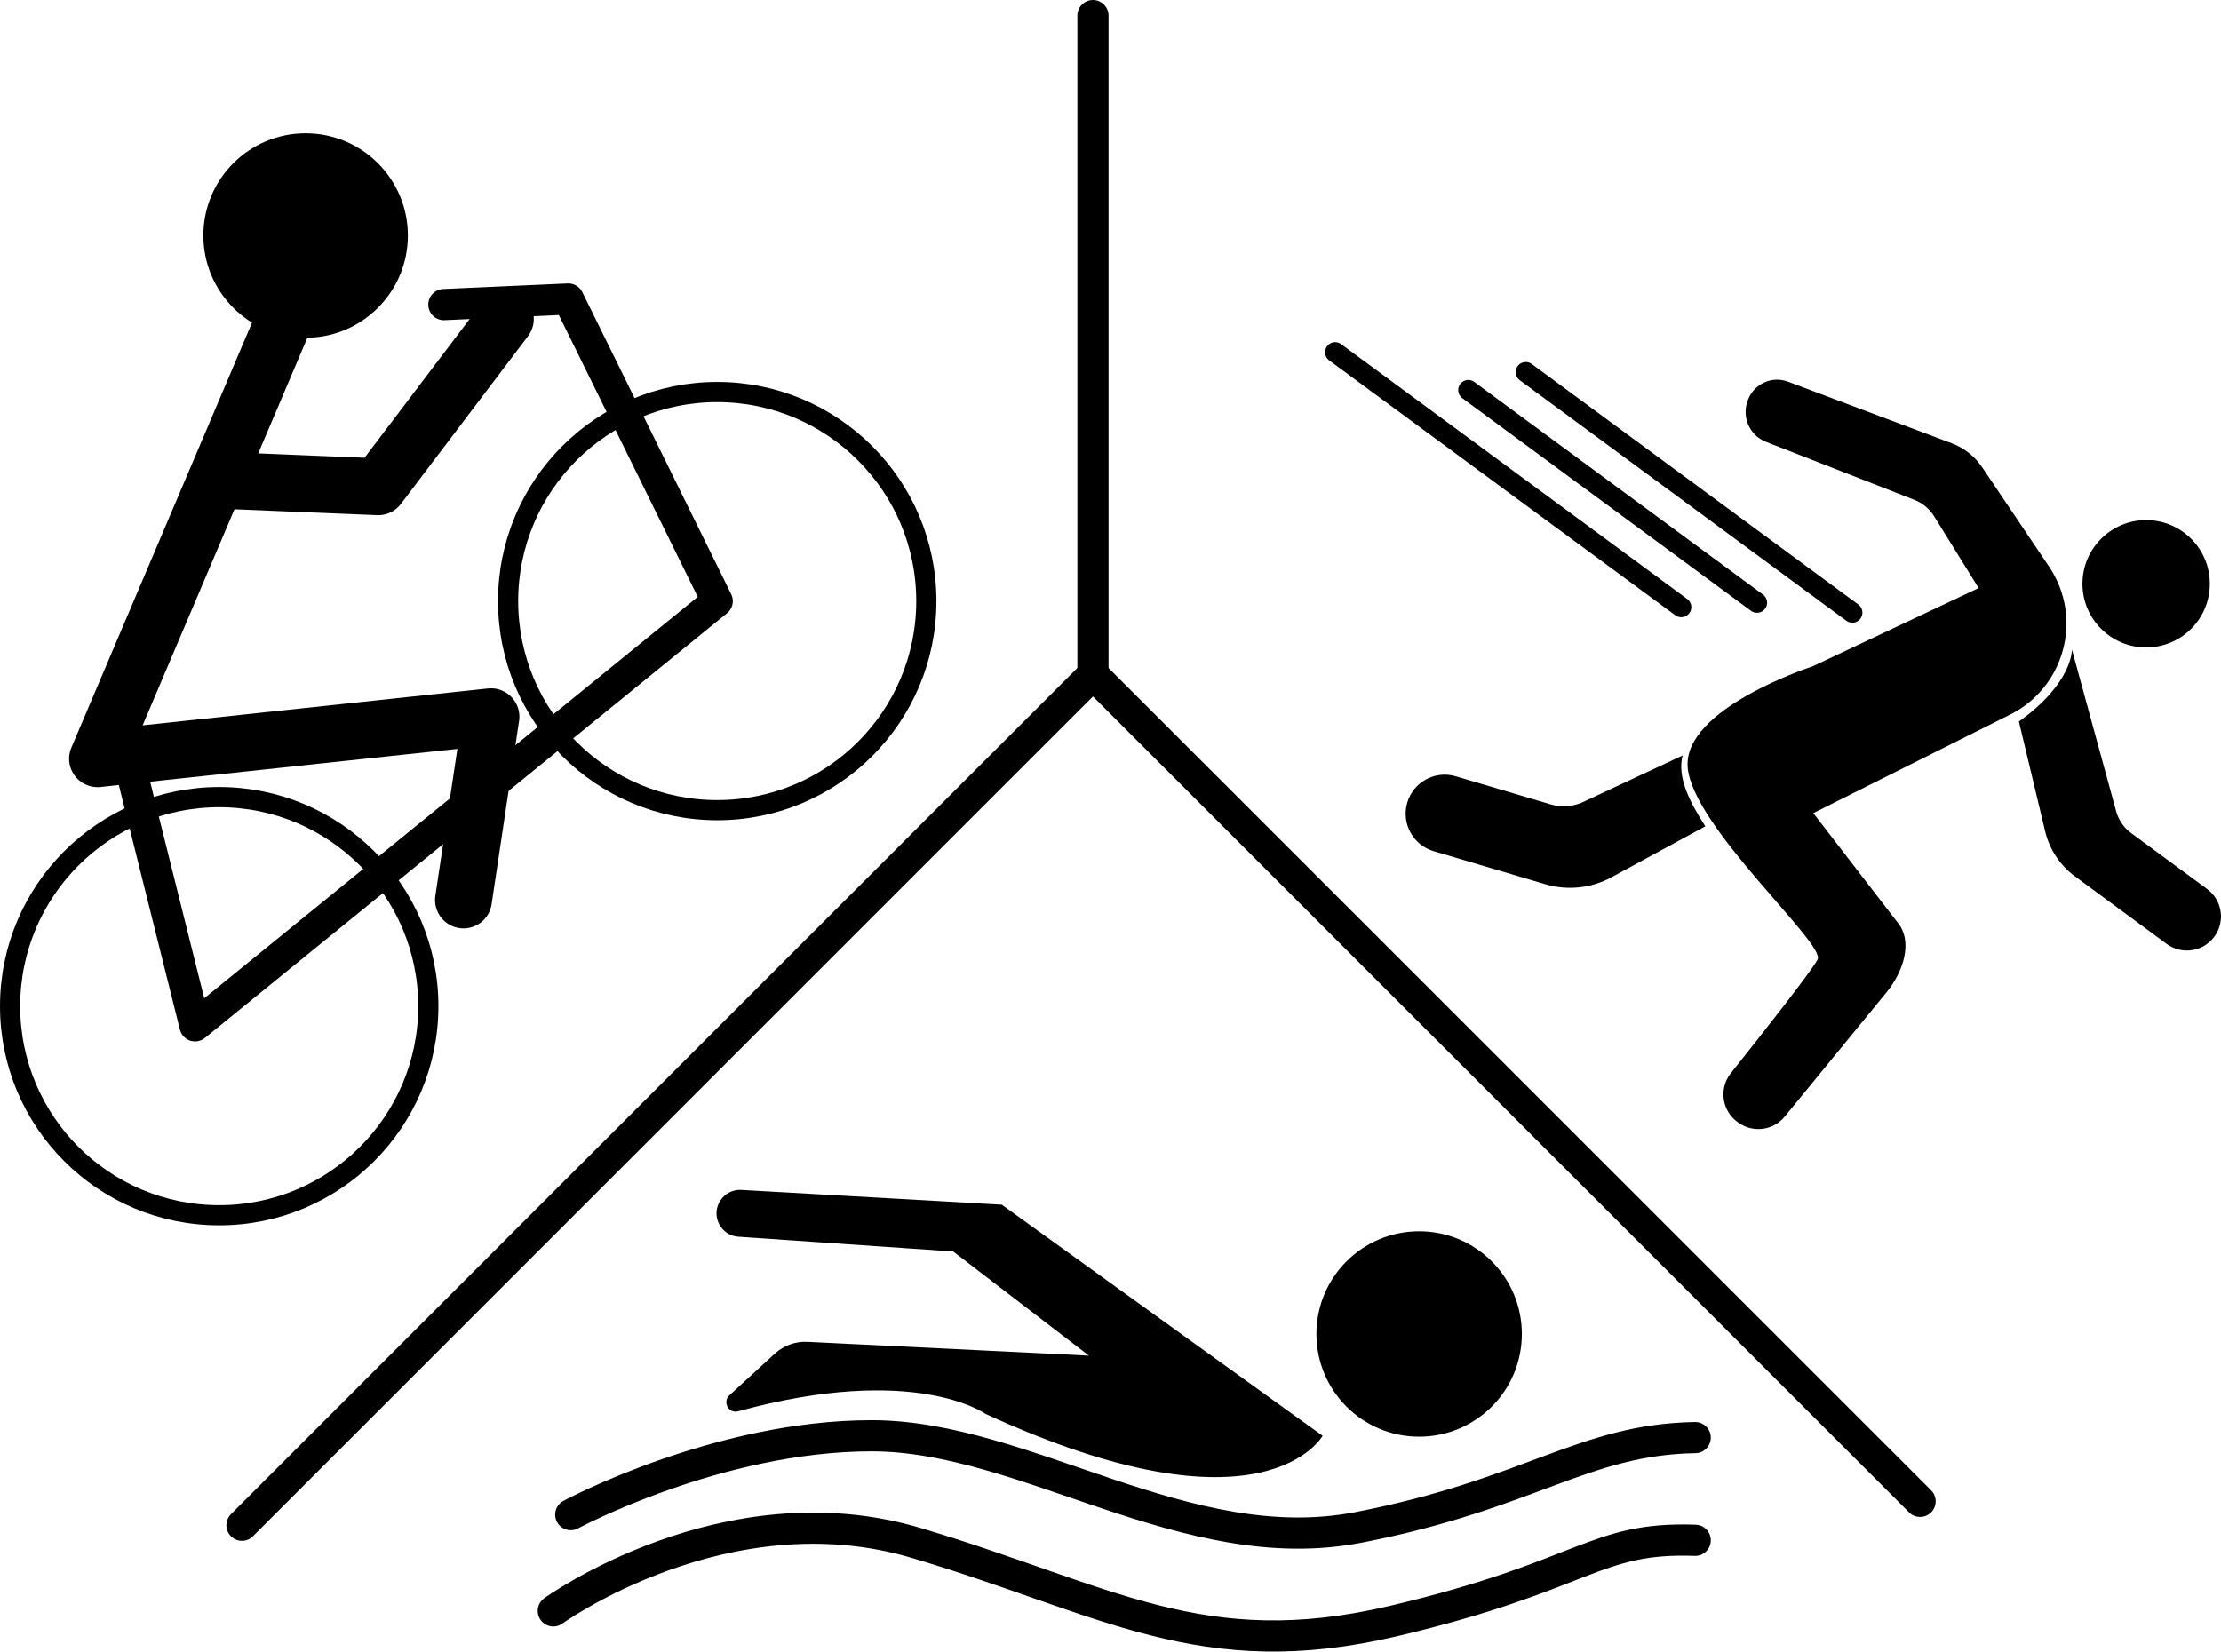 <?xml version="1.0" encoding="UTF-8"?>
<svg id="_Слой_1" data-name="Слой 1" xmlns="http://www.w3.org/2000/svg" viewBox="0 0 1210.79 900.61">
  <defs>
    <style>
      .cls-1 {
        stroke-width: 17px;
      }

      .cls-1, .cls-2 {
        stroke-linejoin: round;
      }

      .cls-1, .cls-2, .cls-3 {
        fill: none;
        stroke: #000;
        stroke-linecap: round;
      }

      .cls-2 {
        stroke-width: 31px;
      }

      .cls-3 {
        stroke-miterlimit: 10;
        stroke-width: 11px;
      }
    </style>
  </defs>
  <path d="M988.23,363.34s-71.01,22.89-68.17,55.27c2.84,32.38,75.14,95.9,70.83,104.53-2.99,6-30.7,41.18-47.32,62.07-6.7,8.43-4.86,20.77,4.01,26.88,.15,.11,.31,.21,.46,.32,7.96,5.48,18.8,3.94,24.92-3.54l55.44-67.71c8.99-10.98,15-27.76,5.77-38.54l-45.63-59.23,106-53.1c30.87-14.47,41.54-53.07,22.5-81.35l-36.45-54.13c-4.02-5.97-9.8-10.54-16.54-13.08l-89.3-33.59c-8.69-3.27-18.4,1.07-21.76,9.73l-.16,.41c-3.51,9.05,.93,19.14,9.89,22.65,23.07,9.02,64.4,25.19,80.81,31.6,4.54,1.77,8.38,4.97,10.94,9.11l24.18,39.01-90.45,42.69Z"/>
  <path d="M781.54,464.13l60.95,18.04c12.02,3.56,24.97,2.19,35.99-3.79l51.18-27.8c-9.01-13.87-15.39-27.2-12.38-38.62l-53.13,24.84c-5.78,3.02-12.51,3.68-18.76,1.83l-51.77-15.32c-11.27-3.34-23.11,3.1-26.45,14.37h0c-3.34,11.27,3.1,23.11,14.37,26.45Z"/>
  <path d="M1129.52,354.2s.62,18.09-28.91,39.25l14.33,59.92c2.35,9.83,8.11,18.51,16.25,24.51l49.98,36.82c8.27,6.09,19.9,4.32,25.99-3.94h0c6.09-8.27,4.32-19.9-3.94-25.99l-41.44-30.52c-3.98-2.93-6.85-7.11-8.15-11.88l-24.11-88.16Z"/>
  <circle cx="1169.98" cy="318.33" r="34.72"/>
  <line class="cls-3" x1="831.78" y1="202.92" x2="1009.8" y2="334.06"/>
  <line class="cls-3" x1="800.45" y1="212.7" x2="957.84" y2="328.64"/>
  <line class="cls-3" x1="727.86" y1="192.08" x2="916.53" y2="331.06"/>
  <circle class="cls-3" cx="119.5" cy="548.67" r="114"/>
  <circle class="cls-3" cx="391" cy="327.78" r="114"/>
  <circle cx="166.61" cy="128.43" r="55.75"/>
  <polyline class="cls-2" points="155.28 173.47 53.17 413.73 267.65 390.83 252.67 490.75"/>
  <polyline class="cls-2" points="124.02 262.05 206.2 265.43 275.5 173.93"/>
  <polyline class="cls-1" points="241.97 166.09 309.83 163.05 391 327.78 106.33 559.38 65.65 396.51"/>
  <path class="cls-1" d="M311.15,825.91s80-43,164-43,171.53,68.12,265.27,50,122.73-48,183.73-49"/>
  <path d="M392.62,654.78h0c2.48-3.93,6.9-6.2,11.54-5.93l141.98,8.07,174.88,126s-31.88,58-183.88-12c0,0-38.38-27.78-134.69-1.37-5.17,1.42-8.76-5.07-4.81-8.7l24.78-22.74c4.82-4.42,11.21-6.73,17.75-6.41l153.47,7.53-74-56.81-117.09-8.03c-9.67-.66-15.12-11.42-9.94-19.61Z"/>
  <circle cx="773.65" cy="727.41" r="56"/>
  <path class="cls-1" d="M301.65,878.41s94-68,198-37c104,31,155.38,67.22,260.19,42.5s109.31-46,164.31-44"/>
  <polyline class="cls-1" points="1046.75 818.68 595.83 367.76 131.91 831.69"/>
  <line class="cls-1" x1="595.83" y1="367.76" x2="595.83" y2="8.5"/>
</svg>